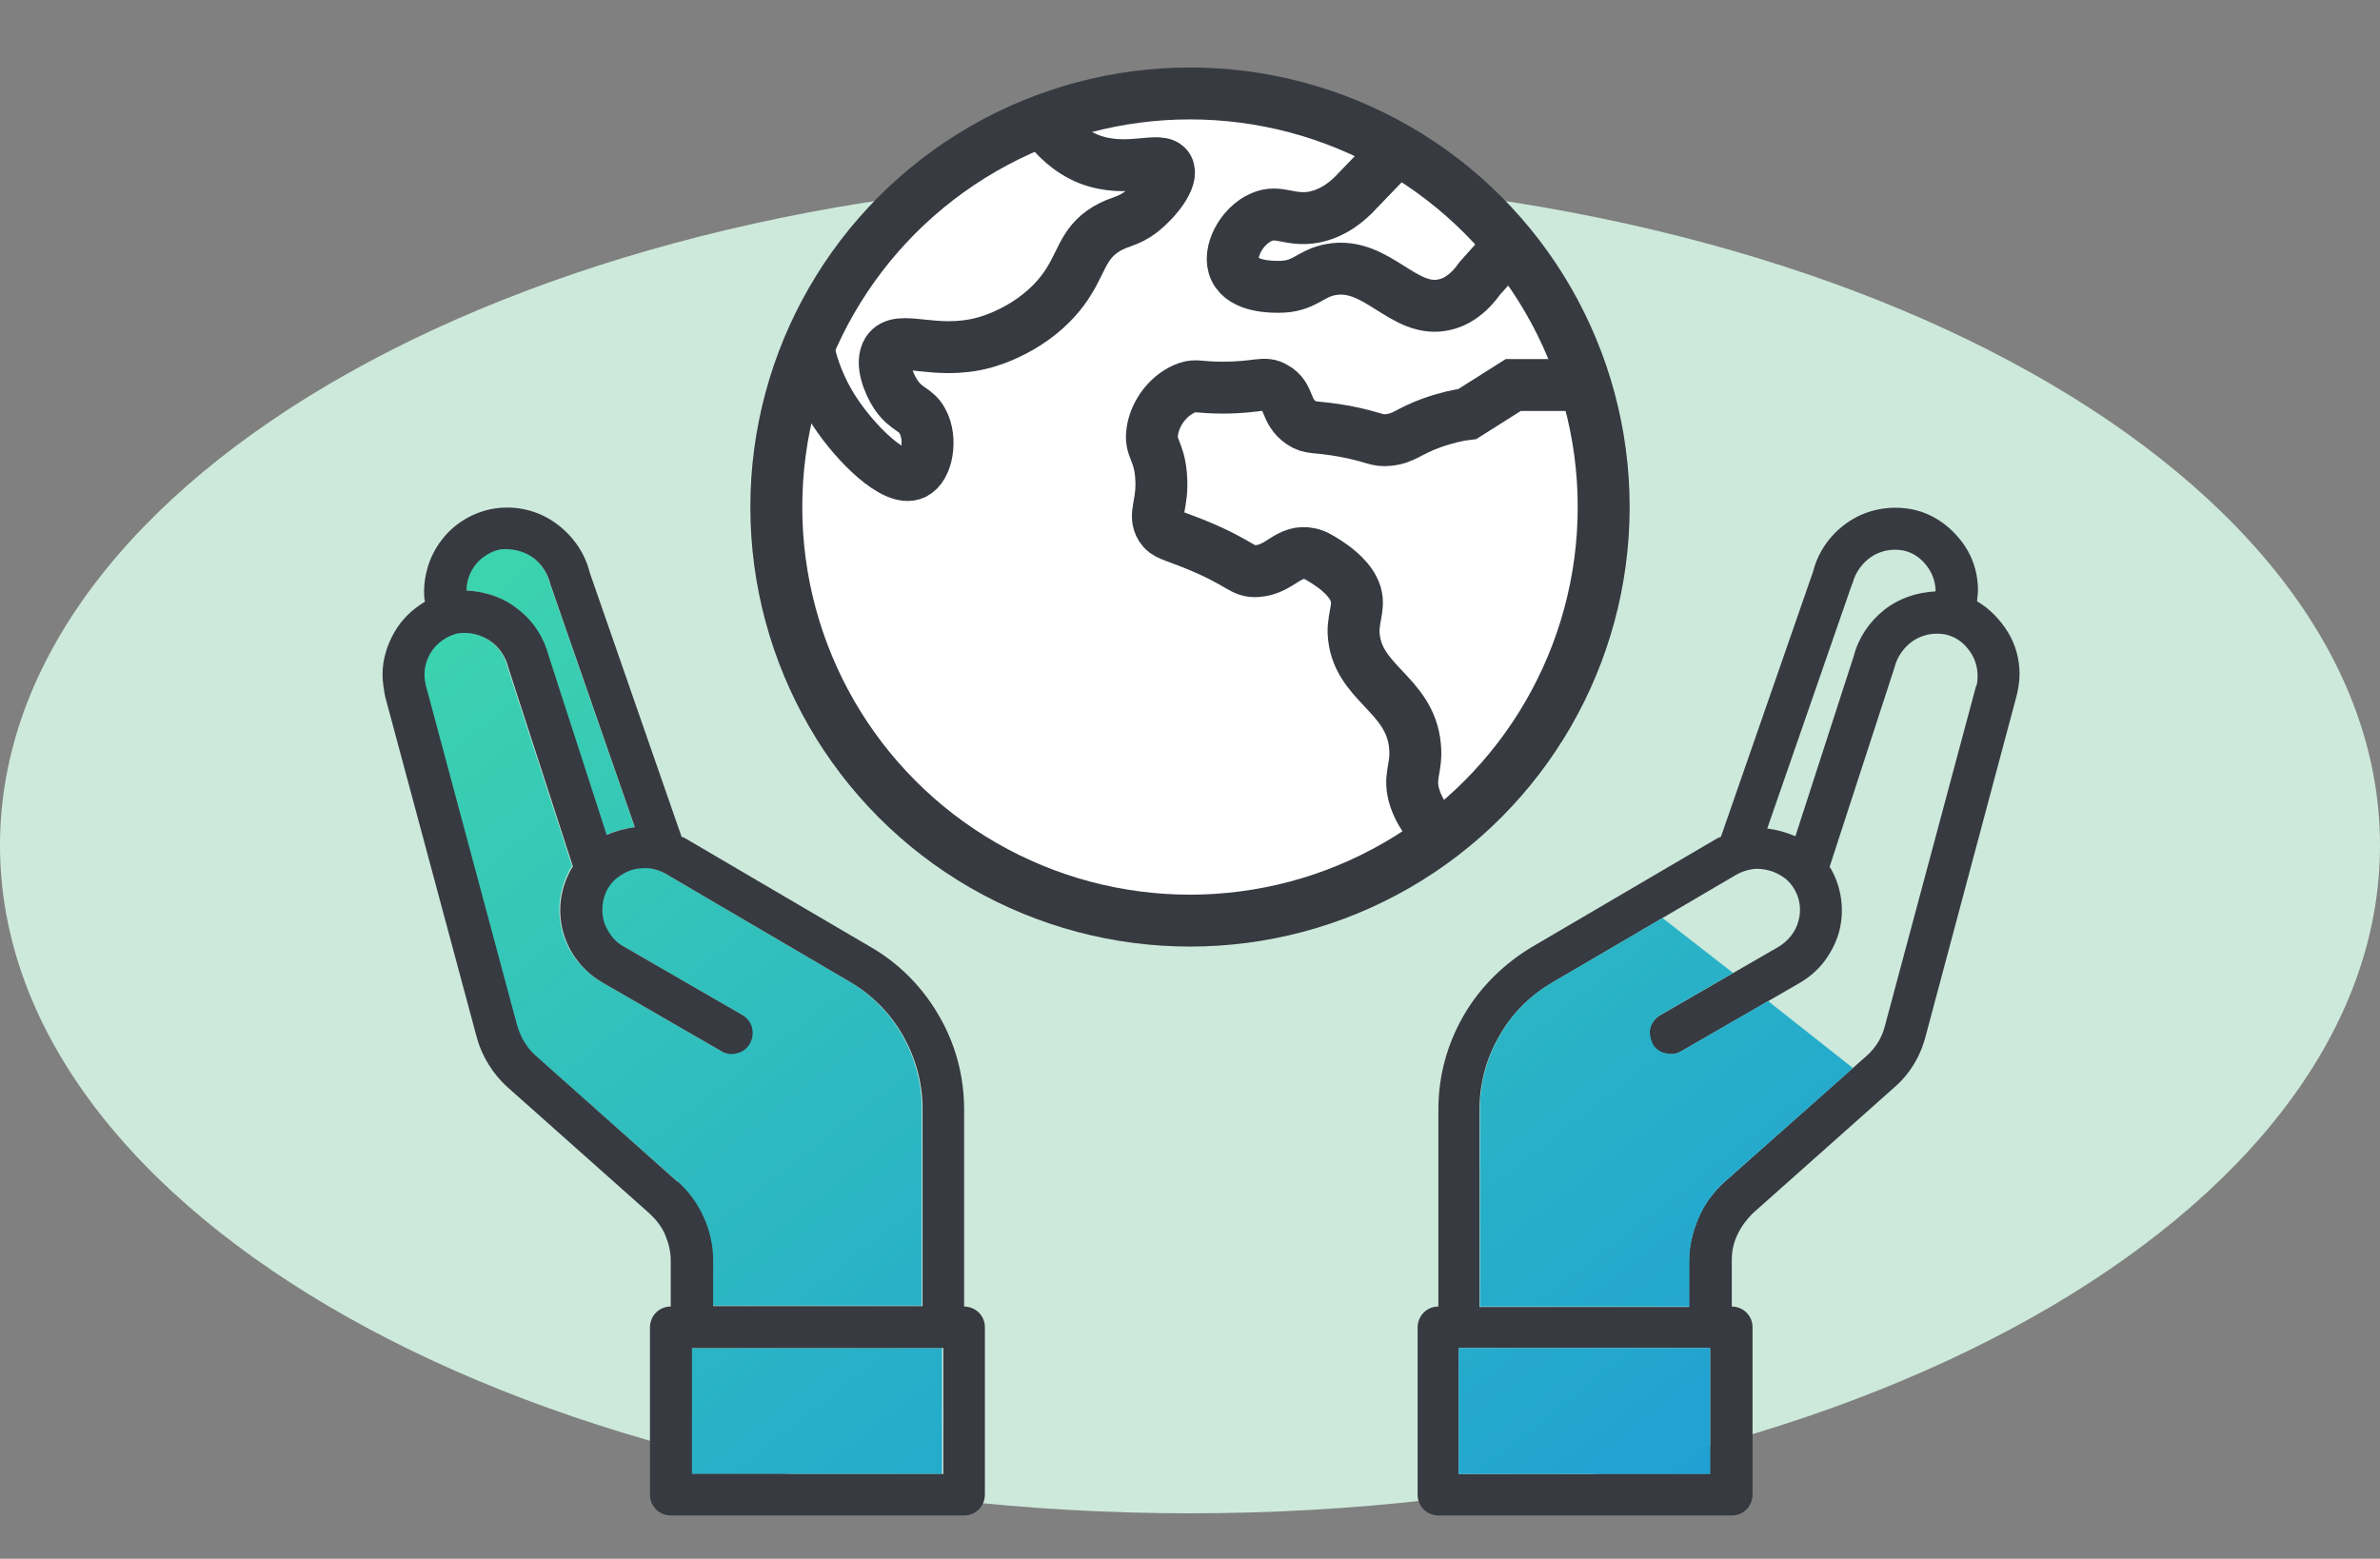 <?xml version="1.0" encoding="UTF-8"?><svg id="Ebene_1" xmlns="http://www.w3.org/2000/svg" xmlns:xlink="http://www.w3.org/1999/xlink" viewBox="0 0 55 36.03"><rect x="0" y="0" width="55" height="36.03" fill="#808080" stroke="none"/><defs><style>.cls-1{fill:url(#RL_Verlauf);}.cls-2{fill:#cde9db;}.cls-3{fill:url(#RL_Verlauf-2);}.cls-4{fill:url(#RL_Verlauf-3);}.cls-5{fill:url(#RL_Verlauf-4);}.cls-6{fill:url(#RL_Verlauf-5);}.cls-7{fill:#fff;}.cls-8{fill:none;stroke:#373a41;stroke-miterlimit:10;stroke-width:1.2px;}.cls-9{fill:#373a41;}</style><linearGradient id="RL_Verlauf" x1="21.19" y1="5.16" x2="48.72" y2="40.59" gradientUnits="userSpaceOnUse"><stop offset="0" stop-color="#42dea7"/><stop offset="1" stop-color="#148de1"/></linearGradient><linearGradient id="RL_Verlauf-2" x1="17.51" y1="8.04" x2="45.03" y2="43.45" xlink:href="#RL_Verlauf"/><linearGradient id="RL_Verlauf-3" x1="5.62" y1="10.25" x2="33.14" y2="45.68" xlink:href="#RL_Verlauf"/><linearGradient id="RL_Verlauf-4" x1="3.04" y1="12.25" x2="30.57" y2="47.68" xlink:href="#RL_Verlauf"/><linearGradient id="RL_Verlauf-5" x1="7.51" y1="8.78" x2="35.03" y2="44.21" xlink:href="#RL_Verlauf"/></defs><path class="cls-2" d="M27.5,34.98c15.19,0,27.5-6.91,27.5-15.44s-12.31-15.44-27.5-15.44S0,11.01,0,19.54s12.31,15.44,27.5,15.44Z"/><path class="cls-9" d="M45.69,13.91c0-.09.02-.17.02-.26,0-.45-.15-.87-.44-1.21-.28-.34-.67-.59-1.1-.67-.49-.09-1,0-1.42.27s-.73.69-.85,1.17l-2.13,6.13s-.06.03-.09.04l-4.28,2.51c-.65.39-1.2.93-1.58,1.59s-.58,1.4-.58,2.16v4.56c-.13,0-.25.05-.34.14-.09.09-.14.22-.14.34v3.87c0,.13.05.25.14.34.09.09.22.14.34.14h6.78c.13,0,.25-.05.34-.14.09-.09.14-.22.14-.34v-3.87c0-.13-.05-.25-.14-.34-.09-.09-.22-.14-.34-.14v-1.07c0-.21.04-.4.13-.59.09-.19.21-.35.35-.49l3.27-2.91c.36-.31.61-.72.73-1.19l2.1-7.86c.04-.16.07-.34.07-.51,0-.34-.09-.68-.27-.97s-.42-.54-.71-.71h0ZM42.81,13.49c.06-.25.22-.47.42-.61.22-.15.47-.2.73-.16.22.04.41.16.55.34.14.17.22.39.22.61h0c-.43.02-.85.16-1.19.43s-.59.64-.7,1.06l-1.35,4.17c-.21-.09-.42-.15-.65-.18l1.96-5.65ZM39.52,34.07h-5.81v-2.91h5.81v2.91ZM45.67,15.84l-2.11,7.87c-.07.28-.22.52-.44.71l-3.28,2.91c-.25.23-.46.51-.59.82s-.22.65-.22.99v1.07h-4.84v-4.56c0-.59.15-1.17.45-1.69.29-.52.71-.94,1.22-1.24l4.28-2.51c.11-.06.23-.1.36-.12.13-.02.26,0,.38.03s.24.09.34.16.19.17.25.28c.13.22.16.49.09.73-.03.12-.09.24-.17.34-.08.1-.17.18-.28.25l-2.77,1.6c-.1.07-.18.17-.21.29s0,.25.05.36.16.19.28.22c.12.03.25.03.36-.03l2.77-1.6c.22-.13.41-.29.57-.5.15-.2.27-.43.34-.68.13-.5.06-1.02-.19-1.46l-.03-.04,1.5-4.61c.06-.25.22-.47.42-.61.22-.15.47-.2.73-.16.22.04.41.16.55.34.14.17.22.39.22.61,0,.09,0,.17-.03.25h0Z"/><path class="cls-1" d="M42.82,24.69l-2.97,2.63c-.25.23-.46.51-.59.82-.14.31-.22.65-.22.99v1.07h-4.84v-4.56c0-.59.15-1.17.45-1.69.29-.52.71-.94,1.22-1.24l2.55-1.49,1.63,1.27-1.7.98c-.1.07-.18.17-.21.29-.03.12,0,.25.05.36s.16.19.28.22c.12.03.25.03.36-.03l2.03-1.17,1.95,1.54Z"/><rect class="cls-3" x="33.71" y="31.16" width="5.81" height="2.91"/><path class="cls-4" d="M21.3,25.62v4.56h-4.84v-1.07c0-.34-.08-.68-.22-.99-.14-.31-.34-.59-.6-.82h0s-3.27-2.9-3.27-2.9c-.22-.19-.36-.44-.44-.71l-2.11-7.86c-.02-.09-.03-.16-.03-.25,0-.22.08-.44.22-.61.14-.17.34-.29.55-.34.26-.04.53.03.74.17.22.15.37.37.43.63l1.49,4.59-.03.04c-.26.45-.33.97-.2,1.46.07.25.18.48.34.68s.35.37.57.5l2.77,1.6c.11.06.24.07.36.03.12-.03.22-.11.28-.22.06-.11.08-.23.05-.36-.03-.12-.1-.22-.21-.29l-2.77-1.6c-.11-.06-.21-.15-.28-.25-.08-.1-.14-.22-.17-.34-.06-.25-.03-.51.09-.73.06-.11.15-.21.25-.28.1-.08.22-.14.34-.17.12-.03.25-.04.38-.03.13.02.25.06.36.12l4.28,2.51c.51.3.93.73,1.22,1.24.29.52.45,1.09.45,1.69Z"/><rect class="cls-5" x="15.96" y="31.16" width="5.81" height="2.91"/><path class="cls-6" d="M14.66,19.12c-.22.03-.45.09-.65.18l-1.34-4.14c-.11-.42-.35-.8-.7-1.07-.34-.28-.77-.42-1.2-.44h0c0-.23.08-.45.22-.62.14-.17.34-.29.55-.34.26-.03.53.03.74.17.22.15.37.38.43.64l1.95,5.61Z"/><path class="cls-9" d="M22.28,30.2v-4.56c0-.76-.2-1.51-.58-2.16-.38-.66-.92-1.21-1.58-1.59l-4.28-2.51s-.06-.03-.09-.04l-2.12-6.1c-.12-.49-.43-.91-.85-1.19-.42-.28-.94-.38-1.44-.28-.43.09-.83.33-1.1.67-.28.34-.43.77-.44,1.21,0,.09,0,.17.02.26-.29.17-.54.41-.71.71s-.27.63-.27.97c0,.17.03.34.06.51l2.11,7.85c.12.46.38.88.73,1.19l3.27,2.91c.15.14.28.3.36.49s.13.39.13.59v1.07c-.13,0-.25.05-.34.14-.09.09-.14.22-.14.34v3.87c0,.13.05.25.14.34.09.09.22.14.34.14h6.78c.13,0,.25-.05.34-.14.09-.09.14-.22.14-.34v-3.87c0-.13-.05-.25-.14-.34-.09-.09-.22-.14-.34-.14h0ZM10.78,13.65c0-.22.08-.44.22-.61s.34-.29.55-.34c.26-.03.53.03.74.17s.37.38.43.64l1.95,5.61c-.22.03-.45.09-.65.18l-1.34-4.14c-.11-.42-.35-.8-.7-1.07-.34-.28-.77-.42-1.2-.44h0ZM15.66,27.32l-3.27-2.91c-.22-.19-.36-.44-.44-.71l-2.11-7.86c-.02-.09-.03-.16-.03-.25,0-.22.08-.44.22-.61s.34-.29.55-.34c.26-.04.53.03.74.17s.37.37.43.63l1.49,4.59-.03.04c-.26.45-.33.97-.2,1.46.07.25.18.48.34.68.15.2.35.37.57.5l2.77,1.6c.11.06.24.07.36.03.12-.03.22-.11.28-.22.06-.11.08-.23.05-.36-.03-.12-.1-.22-.21-.29l-2.77-1.6c-.11-.06-.21-.15-.28-.25s-.14-.22-.17-.34c-.06-.25-.03-.51.09-.73.06-.11.15-.21.25-.28s.22-.14.34-.17.25-.04.38-.03c.13.02.25.06.36.12l4.28,2.51c.51.3.93.73,1.22,1.24.29.52.45,1.09.45,1.69v4.56h-4.84v-1.07c0-.34-.08-.68-.22-.99-.14-.31-.34-.59-.6-.82h0ZM21.8,34.07h-5.81v-2.91h5.81v2.91Z"/><circle class="cls-7" cx="27.54" cy="11.73" r="9.56"/><path class="cls-8" d="M18.69,8.11c.08.35.25.88.61,1.42.46.7,1.37,1.63,1.82,1.42.31-.14.42-.81.2-1.21-.15-.29-.37-.26-.61-.61-.17-.25-.37-.74-.2-1.01.26-.41,1.08.11,2.23-.2.15-.04,1.16-.33,1.82-1.21.45-.6.43-1.07,1.01-1.42.32-.19.48-.15.81-.4.34-.27.74-.77.61-1.01-.16-.29-.94.14-1.82-.2-.48-.19-.8-.53-1.01-.81"/><path class="cls-8" d="M32.4,3.34l-1.03,1.07c-.22.24-.55.52-1.01.61-.55.1-.81-.18-1.21,0-.45.19-.8.82-.61,1.21.19.41.88.4,1.01.4.61,0,.71-.31,1.21-.4,1.07-.19,1.68,1.04,2.63.81.22-.05.51-.19.81-.61l.78-.87"/><path class="cls-8" d="M33.51,19.47c-.29-.2-.65-.53-.81-1.01-.17-.51.05-.68,0-1.21-.11-1.23-1.37-1.45-1.42-2.63-.01-.39.18-.66,0-1.01-.16-.32-.52-.55-.61-.61-.16-.1-.26-.17-.4-.2-.49-.11-.68.36-1.21.4-.36.03-.35-.17-1.42-.61-.57-.23-.7-.23-.81-.4-.19-.31.06-.53,0-1.21-.05-.58-.26-.62-.2-1.01.06-.44.4-.87.81-1.01.21-.07.24,0,.81,0,.84,0,.96-.15,1.21,0,.36.2.22.54.61.81.22.15.29.07,1.01.2.72.14.72.23,1.01.2.37-.04.45-.2,1.01-.4.34-.12.63-.18.81-.2l1.06-.67h1.64"/><circle class="cls-8" cx="27.5" cy="11.72" r="9.56"/></svg>